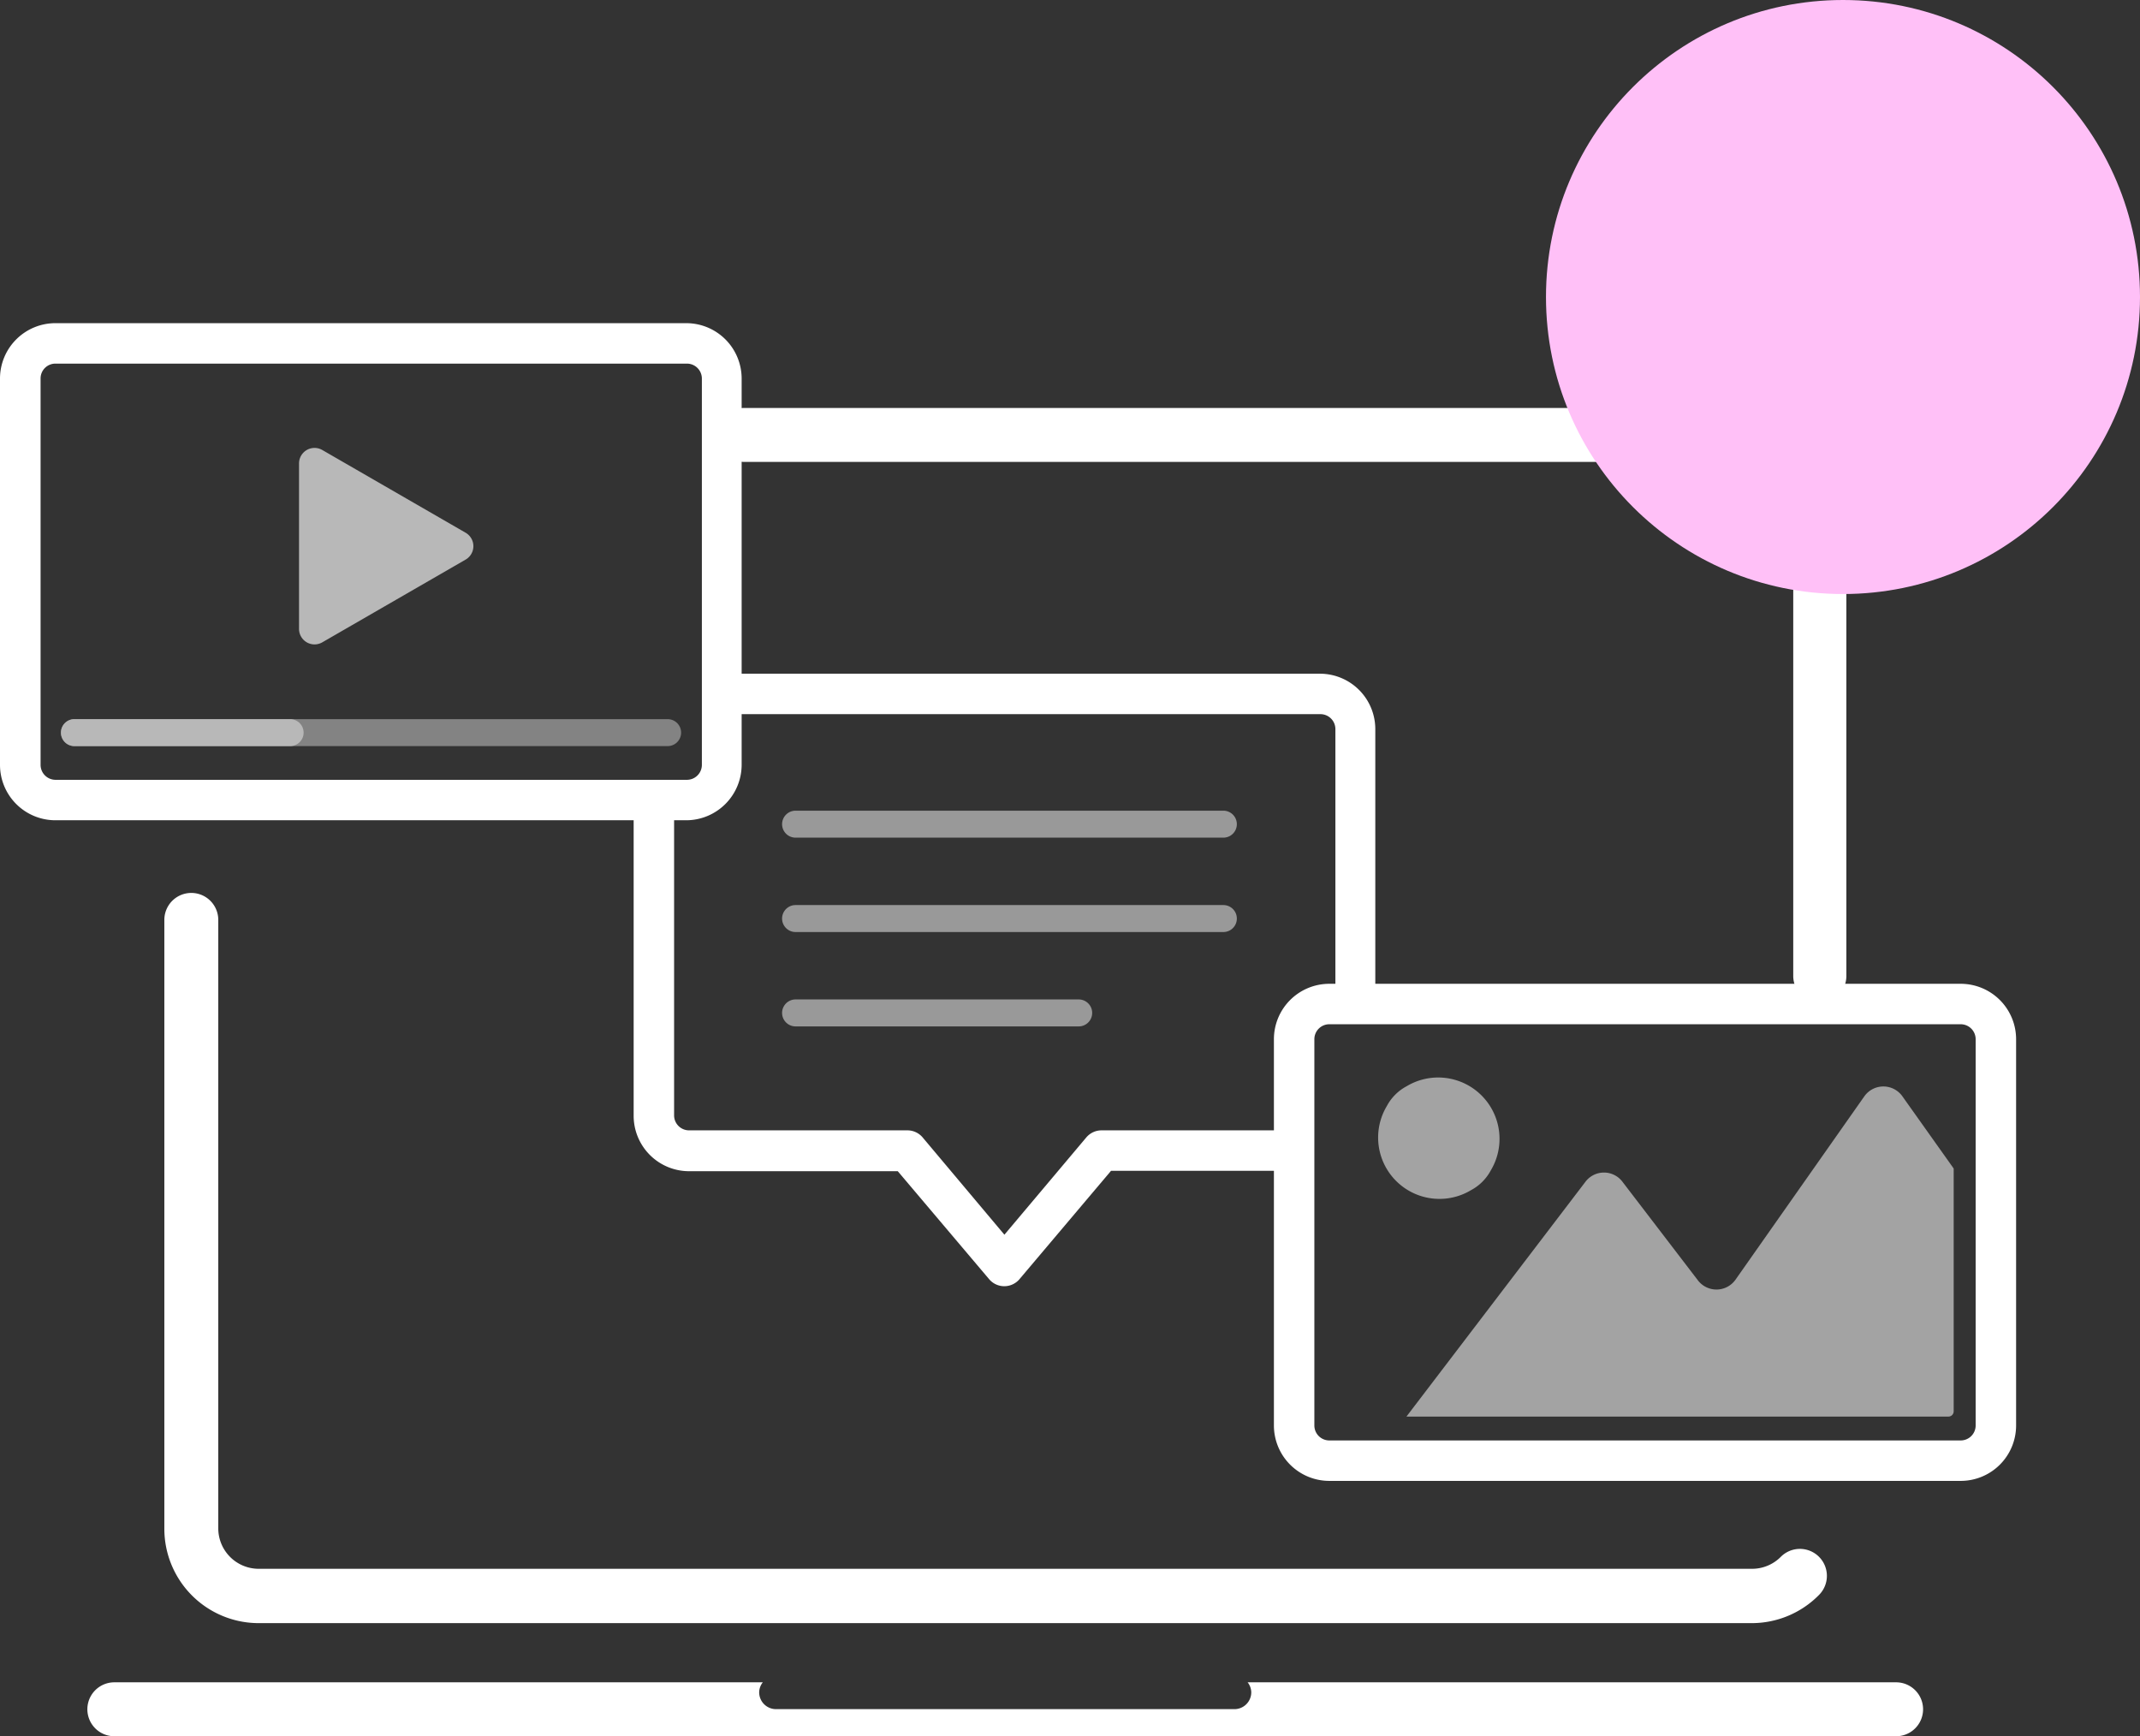 <?xml version="1.0" encoding="UTF-8"?>
<svg xmlns="http://www.w3.org/2000/svg" viewBox="0 0 158.73 128.78">
  <rect x="0" y="0" width="158.73" height="128.78" fill="#333333" stroke="none"/>
  <title>icon-digital-content-creation</title>
  <g id="design">
    <path d="M895.94,945.32H785.18a7,7,0,0,1-7-7V893.16a2,2,0,0,1,4,0v45.13a3,3,0,0,0,3,3H895.94a3,3,0,0,0,2.14-.89,2,2,0,0,1,2.83,2.83A7,7,0,0,1,895.94,945.32Z" transform="translate(-765.99 -824.93)" fill="#fff"></path>
    <path d="M901,899.32a2,2,0,0,1-2-2V862.19a3,3,0,0,0-3-3H821.18a2,2,0,0,1,0-4h74.76a7,7,0,0,1,7,7v35.13A2,2,0,0,1,901,899.32Z" transform="translate(-765.99 -824.93)" fill="#fff"></path>
    <path d="M906.63,949.71h-48.1a1.22,1.22,0,0,1,.27.74,1.25,1.25,0,0,1-1.25,1.25h-34a1.25,1.25,0,0,1-1.25-1.25,1.22,1.22,0,0,1,.27-.74h-48.1a2,2,0,0,0,0,4H906.63a2,2,0,1,0,0-4Z" transform="translate(-765.99 -824.93)" fill="#fff"></path>
    <circle cx="136.7" cy="22.03" r="22.03" fill="#ffc0f7"></circle>
    <path d="M911.42,934.77H864.59a4.11,4.11,0,0,1-4.11-4.11V902a4.11,4.11,0,0,1,4.11-4.1h46.83a4.11,4.11,0,0,1,4.11,4.1v28.66A4.11,4.11,0,0,1,911.42,934.77ZM864.59,900.9a1.11,1.11,0,0,0-1.11,1.1v28.66a1.11,1.11,0,0,0,1.11,1.11h46.83a1.11,1.11,0,0,0,1.11-1.11V902a1.11,1.11,0,0,0-1.11-1.1Z" transform="translate(-765.99 -824.93)" fill="#fff"></path>
    <path d="M816.93,885.77H770.1a4.11,4.11,0,0,1-4.11-4.11V853a4.11,4.11,0,0,1,4.11-4.1h46.83A4.11,4.11,0,0,1,821,853v28.66A4.12,4.12,0,0,1,816.93,885.77ZM770.1,851.9A1.1,1.1,0,0,0,769,853v28.66a1.11,1.11,0,0,0,1.11,1.11h46.83a1.11,1.11,0,0,0,1.11-1.11V853a1.11,1.11,0,0,0-1.11-1.1Z" transform="translate(-765.99 -824.93)" fill="#fff"></path>
    <g opacity="0.65">
      <path d="M815.51,880.27h-44a1,1,0,0,1,0-2h44a1,1,0,0,1,0,2Z" transform="translate(-765.99 -824.93)" fill="#fff" opacity="0.6"></path>
      <path d="M787.51,880.27h-16a1,1,0,0,1,0-2h16a1,1,0,0,1,0,2Z" transform="translate(-765.99 -824.93)" fill="#fff"></path>
      <path d="M800.52,864.44l-10.62-6.13a1.15,1.15,0,0,0-1.73,1v12.26a1.15,1.15,0,0,0,1.73,1l10.62-6.13A1.15,1.15,0,0,0,800.52,864.44Z" transform="translate(-765.99 -824.93)" fill="#fff"></path>
    </g>
    <path d="M876.56,911.75a4.55,4.55,0,0,0-6.24-6.25,3.54,3.54,0,0,0-1.46,1.46,4.55,4.55,0,0,0,6.25,6.24A3.55,3.55,0,0,0,876.56,911.75Zm30.54-5.5a1.73,1.73,0,0,0-2.83,0l-9.57,13.62a1.73,1.73,0,0,1-2.79,0l-5.58-7.29a1.72,1.72,0,0,0-2.74,0L870.31,930h40.2a.39.39,0,0,0,.39-.4v-18Z" transform="translate(-765.99 -824.93)" fill="#fff" opacity="0.55"></path>
    <path d="M856.77,887.06H825a1,1,0,0,1,0-2h31.73a1,1,0,0,1,0,2Z" transform="translate(-765.99 -824.93)" fill="#fff" opacity="0.5"></path>
    <path d="M856.77,894.06H825a1,1,0,0,1,0-2h31.73a1,1,0,0,1,0,2Z" transform="translate(-765.99 -824.93)" fill="#fff" opacity="0.5"></path>
    <path d="M846,901.06H825a1,1,0,0,1,0-2h21a1,1,0,0,1,0,2Z" transform="translate(-765.99 -824.93)" fill="#fff" opacity="0.5"></path>
    <path d="M866.54,900.29a1.5,1.5,0,0,1-1.5-1.5V879a1.11,1.11,0,0,0-1.11-1.1H820.29a1.5,1.5,0,0,1,0-3h43.64A4.11,4.11,0,0,1,868,879v19.79A1.5,1.5,0,0,1,866.54,900.29Z" transform="translate(-765.99 -824.93)" fill="#fff"></path>
    <path d="M840.49,920.33h0a1.47,1.47,0,0,1-1.14-.53l-6.77-8H817.1a4.11,4.11,0,0,1-4.11-4.11V884.92a1.5,1.5,0,1,1,3,0v22.74a1.11,1.11,0,0,0,1.11,1.11h16.18a1.48,1.48,0,0,1,1.15.53l6.06,7.21,6.07-7.21a1.48,1.48,0,0,1,1.15-.53h13.35a1.5,1.5,0,0,1,0,3H848.4l-6.76,8A1.48,1.48,0,0,1,840.49,920.33Z" transform="translate(-765.99 -824.93)" fill="#fff"></path>
  </g>
</svg>
